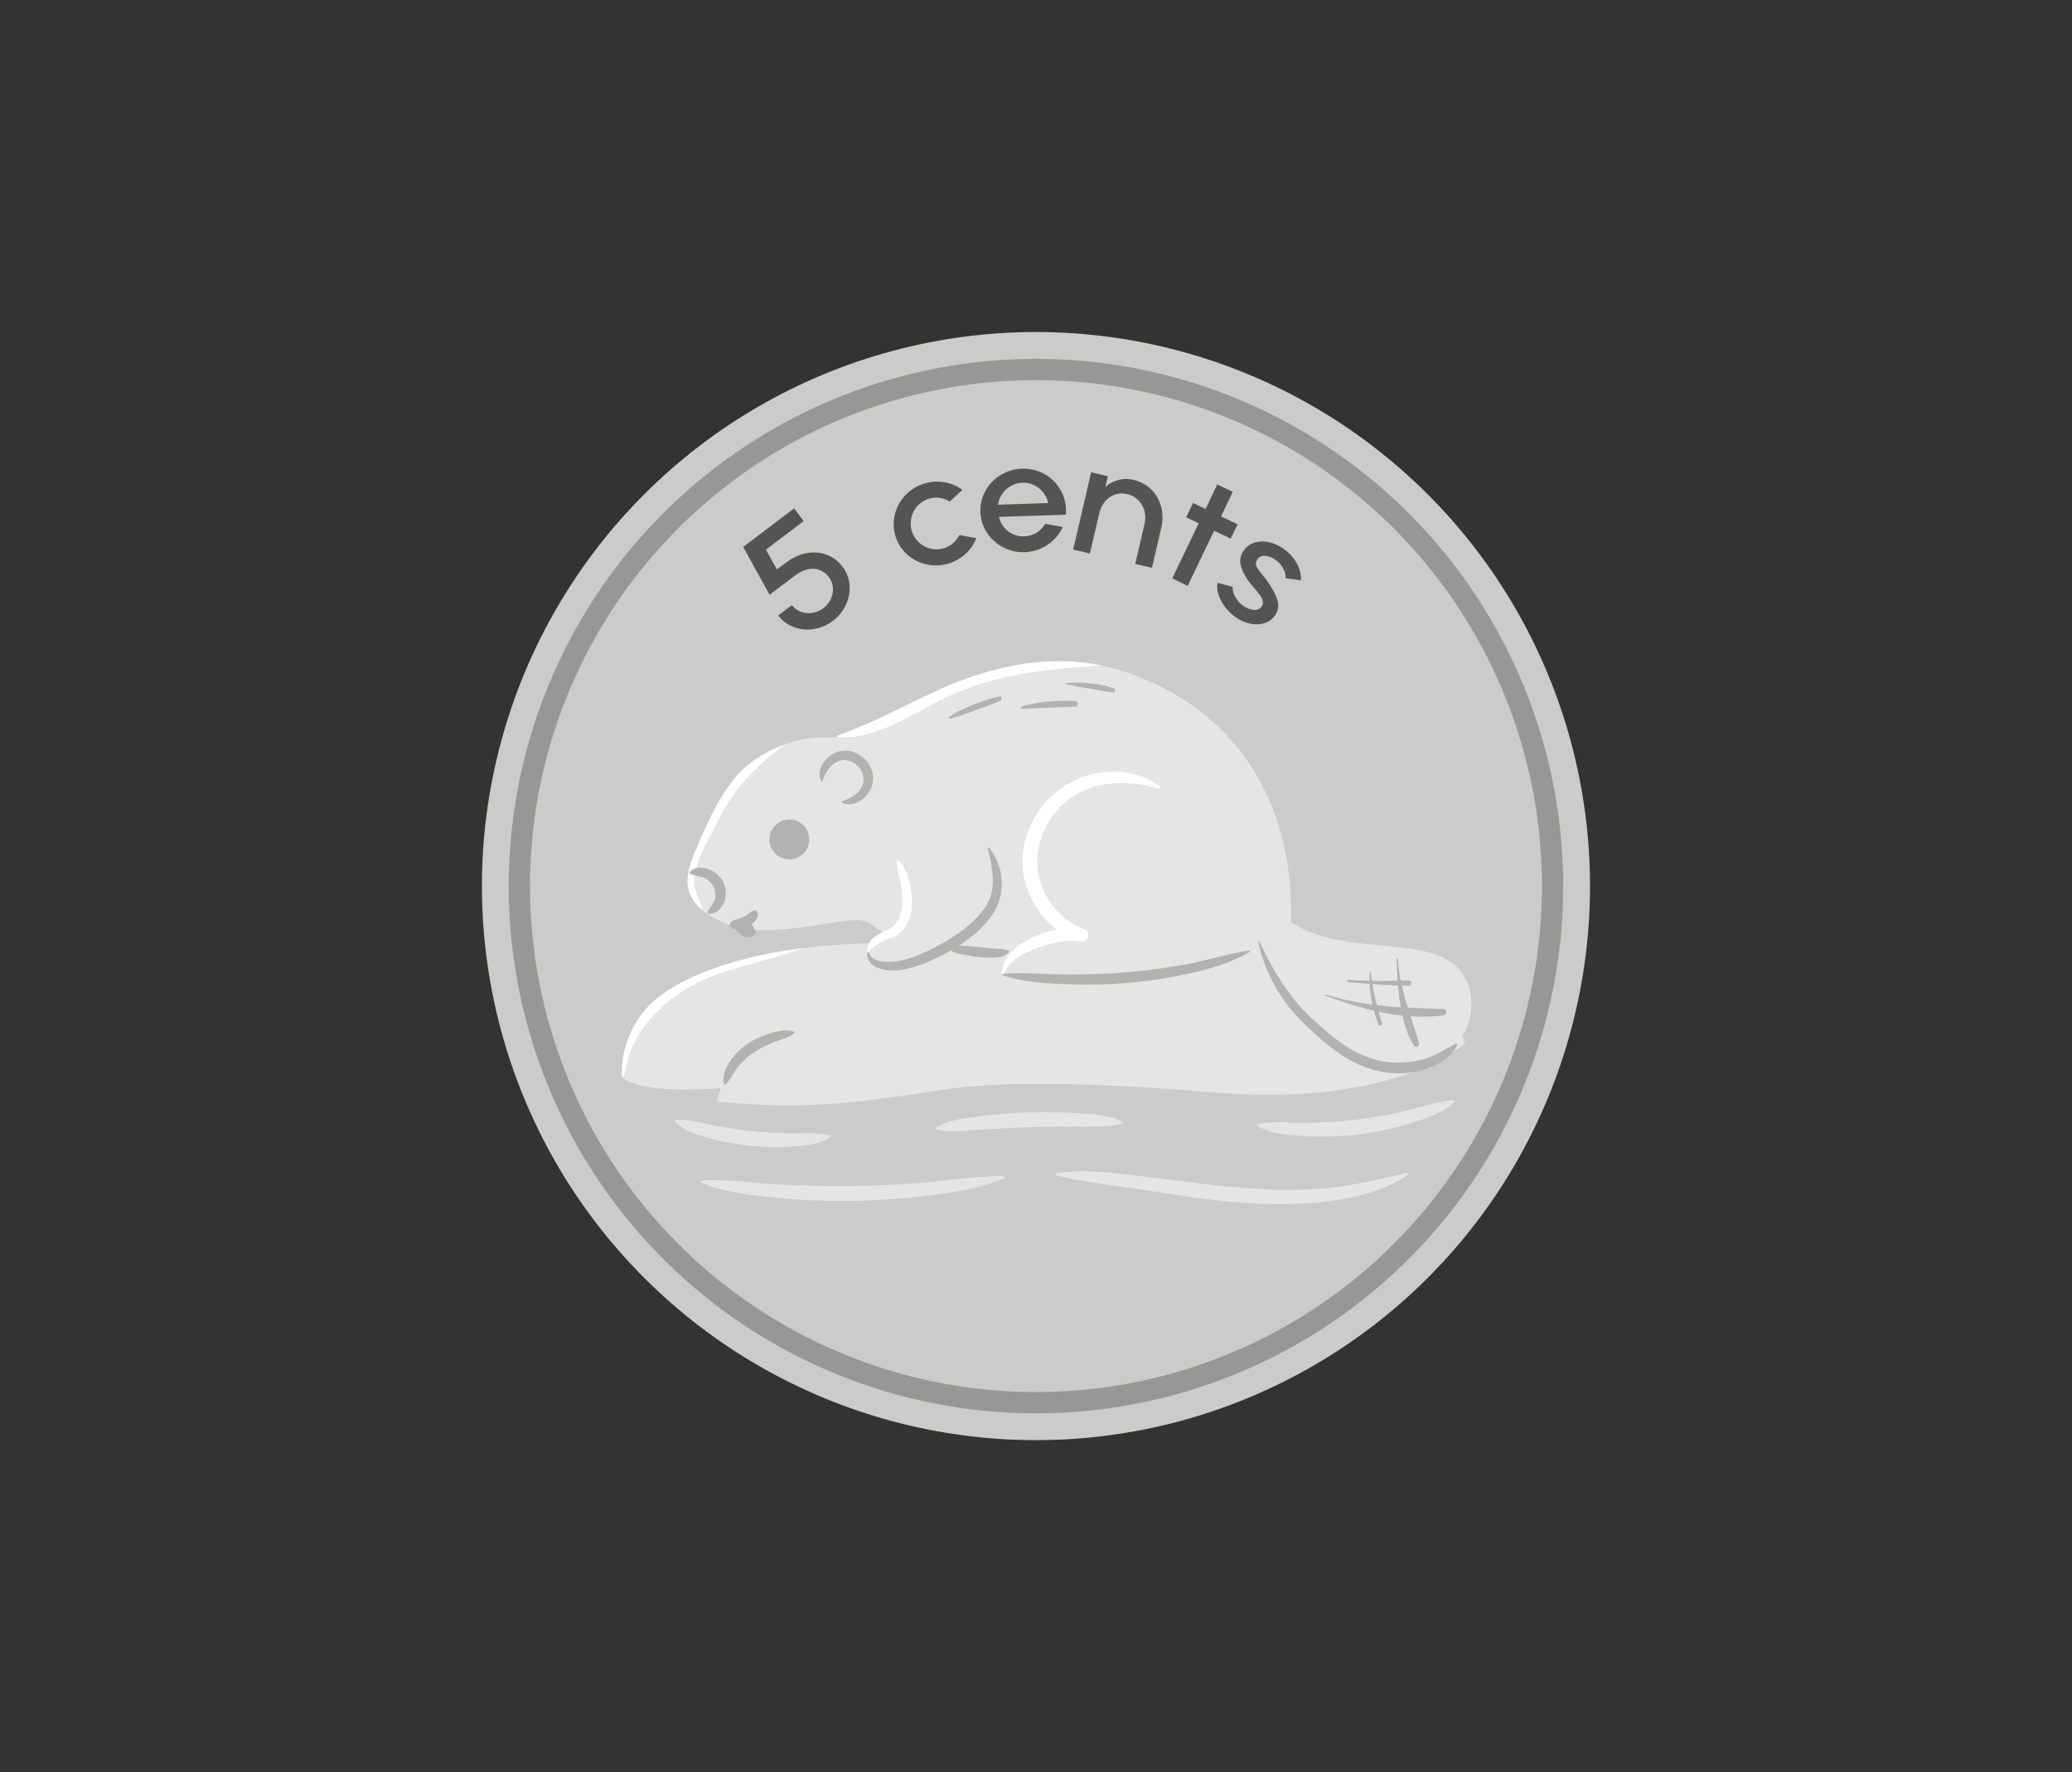 <?xml version="1.0" encoding="UTF-8"?><svg id="a" xmlns="http://www.w3.org/2000/svg" width="380" height="325" viewBox="0 0 380 325"><rect x="0" y="0" width="380" height="325" fill="#333333" stroke="none"/><circle cx="190" cy="162.5" r="101.61" transform="translate(-59.26 181.95) rotate(-45)" fill="#cbcbca"/><circle cx="190" cy="162.5" r="94.74" transform="translate(-59.26 181.95) rotate(-45)" fill="#cbcbca" stroke="#979797" stroke-miterlimit="10" stroke-width="3.9"/><path d="M236.63,171.1l-46.92,4.02c-26.27,1.71-27.97-5.77-31.74-6.34-3.76-.56-17.75,3.83-24.8,.66-1.52-.68-3.1-1.49-4.37-2.54-1.16-.95-2.06-2.11-2.46-3.56-.73-2.67,.39-5.46,1.49-8,2-4.61,4.04-9.31,7.33-13.11,1.98-2.3,5.26-4.48,8.96-5.77,2.43-.85,5.04-1.32,7.58-1.18,.55,.05,1.17-.02,1.87-.18,2.33-.54,5.46-2.14,9.24-4.08,3.17-1.63,6.79-3.49,10.77-5.14,8.21-3.42,17.94-5.96,28.36-3.84,1.61,.33,3.23,.77,4.86,1.34,22.71,7.84,31.2,27.72,29.83,47.72Z" fill="#e5e5e4"/><path d="M144.12,136.46s-.02,.04-.04,.05c-2.22,1.45-4.27,3.28-6.14,5.16-1.8,1.82-3.37,3.89-4.71,6.07-1.34,2.19-2.37,4.53-3.6,6.78-1.78,3.26-2.34,5.72-2.31,7.48,.04,1.73,1.3,3.27,1.48,4.9-1.16-.95-2.06-2.11-2.46-3.56-.73-2.67,.39-5.46,1.49-8,2-4.61,4.04-9.31,7.33-13.11,1.98-2.3,5.26-4.48,8.96-5.77Z" fill="#fffffe"/><path d="M201.94,122.04c-9.84,.68-19.32,1.51-28.47,5.87-6.1,2.91-12.73,7.84-19.8,7.25-.05-.01-.09-.03-.1-.06-.06-.06-.04-.17,.06-.2,3.11-1.13,6.15-2.47,9.18-3.88,3.6-1.68,7.17-3.47,10.77-5.14,8.21-3.42,17.94-5.96,28.36-3.84Z" fill="#fffffe"/><path d="M150.62,143.33c-.24-.43-.33-.93-.33-1.44,.03-.5,.16-1,.37-1.46,.45-.91,1.21-1.66,2.12-2.17,.46-.25,.97-.43,1.5-.53,.53-.09,1.09-.08,1.62,.02,1.06,.22,2.01,.76,2.74,1.5,.72,.76,1.24,1.72,1.42,2.78,.19,1.07-.07,2.2-.6,3.09-.54,.89-1.3,1.62-2.23,2.05-.92,.41-2.04,.46-2.9-.02l.03-.22c.89-.23,1.57-.57,2.19-1,.62-.42,1.15-.96,1.48-1.6,.67-1.27,.32-2.8-.71-3.82-1-1.06-2.51-1.44-3.79-.81-.32,.16-.62,.36-.9,.6-.27,.25-.51,.53-.73,.83-.44,.62-.78,1.27-1.07,2.16l-.22,.03Z" fill="#b3b2b3"/><path d="M268.69,191.27s-12.17,11.9-46.34,9.05c-34.18-2.84-45.6-1.05-50.41-.32-15.98,2.43-24.41,3.55-40.5,2.02l.74-2.46c-13.08,.93-16.76-.91-17.77-1.83-.31-.28-.37-.47-.37-.47-.13-4.97,1.93-9.96,5.54-13.38,4.07-3.86,13.22-8.12,27.44-9.97,4.63-.61,9.79-.96,15.48-.96,0,0,55.95-8.13,79.24-1.06,23.29,7.06,26.95,19.38,26.95,19.38Z" fill="#e5e5e4"/><path d="M147.02,173.91c-6.75,2.68-14.29,3.49-20.6,7.12-4.11,2.36-7.62,5.65-9.91,9.83-1.21,2.21-1.66,4.54-2.1,6.87-.31-.28-.37-.47-.37-.47-.13-4.97,1.93-9.96,5.54-13.38,4.07-3.86,13.22-8.12,27.44-9.97Z" fill="#fffffe"/><g><path d="M159.25,174.63c-.18,2.34,3.88,3.76,9.9,1.23,3.72-1.56,9.74-4.68,12.55-9.38,1.95-3.26,1.28-7.66-.48-11.03" fill="#e5e5e4"/><path d="M159.37,174.63c.18,.79,.72,1.21,1.37,1.44,.64,.24,1.37,.32,2.1,.32,1.47,.02,2.99-.29,4.45-.8,1.44-.5,2.89-1.21,4.3-1.92,1.41-.72,2.76-1.54,4.04-2.43,1.28-.89,2.5-1.87,3.55-2.99,1.02-1.14,2-2.34,2.44-3.69,.49-1.37,.54-2.9,.39-4.41-.13-1.53-.48-3.05-.88-4.65l.21-.11c2.14,2.56,2.98,6.28,1.94,9.71-.25,.84-.66,1.71-1.14,2.4-.46,.74-1,1.4-1.57,2.04-1.15,1.26-2.45,2.34-3.82,3.31-1.38,.95-2.82,1.78-4.3,2.52-1.48,.74-2.99,1.39-4.62,1.9-1.62,.48-3.32,.84-5.09,.66-.88-.1-1.78-.34-2.56-.88-.39-.26-.73-.64-.94-1.07-.22-.44-.23-.95-.11-1.37l.24,.02Z" fill="#b3b2b3"/></g><circle cx="144.76" cy="153.95" r="3.66" fill="#b3b2b3"/><path d="M134.01,169.4s1.55,1.94,2.42,2.36c.88,.42,2.5-.27,2.23-.87-.2-.45-.4-.43-1.06-2.16" fill="#b3b2b3"/><path d="M126.45,160.02c.39-.55,.99-.81,1.59-.89,.61-.06,1.23,.06,1.82,.25,1.2,.37,2.27,1.31,2.81,2.47,.56,1.15,.62,2.61,.06,3.78-.27,.58-.63,1.12-1.14,1.5-.51,.37-1.17,.57-1.81,.39l-.08-.23,.82-1.24c.23-.35,.46-.69,.58-1.08,.24-.76,.13-1.55-.21-2.27-.35-.72-.91-1.31-1.66-1.67-.38-.18-.79-.26-1.22-.35-.44-.09-.88-.21-1.48-.44l-.07-.23Z" fill="#b3b2b3"/><path d="M133.81,169.59c.38-.86,.86-.8,1.29-.98,.43-.15,.84-.3,1.19-.46,.36-.15,.67-.3,.97-.52,.31-.23,.44-.54,1.31-.67l.22,.09c.49,.77,.11,1.32-.27,1.79-.38,.49-.91,.88-1.45,1.11-.55,.23-1.1,.34-1.62,.38-.53,.02-1.02,.22-1.61-.52l-.03-.24Z" fill="#b3b2b3"/><path d="M132.82,198.88c-.26-.79-.16-1.58,.07-2.31,.25-.73,.65-1.39,1.07-2.02,.85-1.27,1.98-2.34,3.23-3.2,1.27-.82,2.66-1.44,4.08-1.85,1.41-.41,2.86-.79,4.39-.27l.04,.24c-1.27,.95-2.59,1.19-3.86,1.69-1.26,.5-2.46,1.08-3.55,1.83-1.1,.71-2.07,1.6-2.9,2.61-.42,.5-.75,1.06-1.09,1.62-.36,.56-.71,1.11-1.25,1.71l-.24-.05Z" fill="#b3b2b3"/><path d="M183.23,127.72c-1.65,.36-3.2,.89-4.77,1.53-1.51,.61-3.09,1.27-4.4,2.26-.13,.1-.06,.31,.12,.28,1.59-.32,3.13-.96,4.65-1.51,1.55-.56,3.09-1.11,4.62-1.75,.48-.2,.32-.92-.22-.8Z" fill="#b3b2b3"/><path d="M197.16,128.56c-1.79-.13-3.54-.05-5.32,.15-.83,.1-1.65,.2-2.47,.37-.71,.15-1.69,.23-2.26,.71-.02,.02,0,.05,.02,.06,.68,.28,1.63,.08,2.35,.06,.85-.03,1.7-.09,2.55-.12,1.71-.06,3.41-.09,5.12-.18,.69-.03,.68-1.01,0-1.06Z" fill="#b3b2b3"/><path d="M204.24,126.23c-1.42-.48-2.85-.76-4.35-.91-1.49-.14-2.98-.22-4.47-.03-.08,.01-.11,.13-.02,.15,1.44,.35,2.91,.56,4.36,.83,1.46,.28,2.91,.53,4.38,.72,.45,.06,.49-.63,.1-.76Z" fill="#b3b2b3"/><g><path d="M171.61,206.8c2.66-1.55,5.57-1.74,8.42-2.12,2.86-.37,5.75-.57,8.63-.68,2.89-.06,5.78-.05,8.66,.14,2.88,.17,5.78,.27,8.54,1.57l-.03,.33c-2.93,.78-5.74,.53-8.58,.54-2.84,.02-5.67,.04-8.5,.16-2.83,.07-5.66,.23-8.49,.4-2.84,.15-5.61,.67-8.6,0l-.05-.33Z" fill="#e5e5e4"/><path d="M128.59,216.51c4.77-.3,9.3,.45,13.93,.69,4.61,.26,9.23,.4,13.85,.31,4.62-.04,9.23-.3,13.83-.69,4.61-.41,9.14-1.19,13.9-1.11l.07,.33c-4.37,1.95-9.06,2.61-13.71,3.2-4.66,.6-9.36,.91-14.06,1.01-4.7,.04-9.41-.12-14.08-.6-4.66-.49-9.38-.91-13.79-2.82l.06-.33Z" fill="#e5e5e4"/><path d="M230.56,206.14c3.2-.61,6.15-.16,9.19-.22,3.02-.04,6.04-.2,9.03-.59,3-.33,5.97-.88,8.92-1.57,2.96-.7,5.76-1.74,8.98-1.99l.13,.31c-2.44,2.18-5.48,3.14-8.48,4.04-3.01,.91-6.1,1.53-9.22,1.93-3.12,.35-6.27,.5-9.41,.33-3.12-.18-6.31-.3-9.2-1.91l.05-.33Z" fill="#e5e5e4"/><path d="M193.6,215.2c5.53-.9,11.02-.03,16.43,.59,5.43,.65,10.8,1.44,16.19,1.91,5.37,.52,10.76,.7,16.1,.29,2.67-.21,5.31-.62,7.93-1.15,2.63-.51,5.22-1.14,7.91-1.78l.14,.3c-2.28,1.61-4.87,2.73-7.54,3.52-2.68,.78-5.44,1.22-8.2,1.54-5.53,.63-11.09,.48-16.58,.01-5.48-.53-10.89-1.36-16.27-2.2-5.39-.86-10.74-1.36-16.11-2.7v-.33Z" fill="#e5e5e4"/><path d="M123.89,205.38c2.63-.21,4.81,.63,7.15,1.05,2.32,.44,4.65,.81,7,1.02,2.34,.26,4.7,.37,7.06,.4,2.38,.02,4.69-.27,7.21,.37l.05,.33c-2.24,1.41-4.75,1.57-7.2,1.73-2.46,.17-4.94,.11-7.4-.11-2.46-.27-4.9-.69-7.28-1.35-2.36-.67-4.82-1.23-6.71-3.13l.12-.31Z" fill="#e5e5e4"/></g><g><path d="M212.81,144.53c-4.97-2.63-11.3-2.64-16.17,.17-4.87,2.81-8.06,8.42-7.76,14.04,.3,5.62,4.17,10.94,9.49,12.76-3.77-.95-13.9,2.04-14.48,7.22" fill="#e5e5e4"/><path d="M212.73,144.68c-4.04-1.19-8.09-1.44-11.9-.43-.94,.27-1.85,.62-2.72,1.05-.86,.45-1.67,.97-2.43,1.57-1.5,1.22-2.74,2.75-3.69,4.43-1.89,3.39-2.32,7.48-.99,11.07,1.31,3.59,4.18,6.68,7.77,7.97,.64,.23,.97,.93,.74,1.57-.21,.59-.83,.92-1.43,.78-1.08-.25-2.51-.16-3.83,.06-1.35,.24-2.69,.6-3.98,1.08-1.3,.47-2.54,1.06-3.65,1.83-1.11,.76-2.09,1.72-2.55,3.08l-.33-.04c-.1-1.58,.8-3.1,1.89-4.21,1.11-1.12,2.44-1.97,3.83-2.62,1.4-.63,2.86-1.11,4.38-1.41,1.53-.28,3.06-.5,4.85-.15l-.69,2.35c-4.43-1.44-7.91-5.06-9.51-9.35-.39-1.08-.68-2.2-.85-3.35-.15-1.15-.15-2.31-.04-3.46,.13-1.15,.38-2.27,.72-3.36,.36-1.09,.83-2.13,1.38-3.13,2.21-3.98,6.17-6.99,10.57-8.02,4.35-1.1,9.23-.35,12.64,2.4l-.16,.29Z" fill="#fffffe"/></g><g><path d="M183.89,178.72c4,.46,24.99,3.36,45.32-4.3" fill="#e5e5e4"/><path d="M183.9,178.6c3.9-.33,7.65,.11,11.46,.11,3.8,.02,7.6-.08,11.38-.41,3.78-.31,7.54-.84,11.26-1.54,3.73-.73,7.32-1.86,11.17-2.45l.08,.23c-3.36,2.01-7.12,3.08-10.89,3.94-3.78,.85-7.61,1.43-11.46,1.79-3.86,.3-7.73,.38-11.59,.22-3.85-.17-7.74-.37-11.44-1.64l.03-.24Z" fill="#b3b2b3"/></g><path d="M236.58,169c6.36,4.28,14.61,3.93,22.2,5.01,2.89,.41,5.88,1.11,8.07,3.03,4.02,3.5,3.86,10.37,.35,14.37-3.52,4-9.5,5.23-14.68,3.97-5.18-1.26-9.32-4.94-13.15-8.64-6.15-5.93-8.48-14.06-8.48-14.06" fill="#e5e5e4"/><path d="M164.69,157.7c.96,.91,1.51,2.06,1.87,3.27,.35,1.21,.63,2.46,.7,3.75,.05,1.29-.03,2.64-.54,3.93-.46,1.28-1.42,2.51-2.73,3.16l-.03,.02s-.08,.03-.12,.05c-.41,.11-.87,.27-1.29,.45-.43,.17-.83,.39-1.22,.61-.38,.23-.76,.45-1.09,.71-.34,.27-.64,.56-.9,1l-.22-.02c-.17-.55,0-1.17,.27-1.67,.28-.51,.68-.92,1.12-1.24,.43-.34,.9-.6,1.37-.83,.48-.24,.94-.44,1.48-.62l-.15,.06c.83-.52,1.48-1.31,1.81-2.31,.34-.99,.51-2.1,.47-3.23-.02-1.13-.18-2.28-.44-3.41-.27-1.14-.59-2.26-.58-3.58l.2-.09Z" fill="#fffffe"/><path d="M264.72,185.05c-2.17-.07-4.36-.14-6.54-.26-.1-.32-.2-.63-.29-.95-.29-1.01-.55-2.05-.79-3.1,.43,0,.85,.03,1.28,.03,.6,0,.6-.94,0-.94-.49,0-.99,.01-1.48,.02-.27-1.31-.46-2.63-.54-3.94,0-.14-.23-.15-.23,0,.05,1.33,.09,2.64,.17,3.95-1.16,.02-2.32,.04-3.48,.05-.41,0-.82-.02-1.23-.02-.08-.55-.17-1.11-.22-1.67-.01-.11-.17-.11-.17,0-.02,.56-.02,1.11-.01,1.66-1.3-.03-2.6-.08-3.91-.16-.26-.02-.25,.38,0,.4,1.3,.11,2.61,.21,3.92,.32,.06,1.28,.22,2.55,.48,3.79-2.88-.37-5.73-.94-8.52-1.84-.12-.04-.17,.15-.05,.19,2.89,1.1,5.85,2.08,8.87,2.78,.23,.83,.48,1.65,.81,2.46,.17,.41,.83,.25,.68-.19-.23-.69-.44-1.38-.65-2.08,1.45,.31,2.91,.55,4.38,.71,.44,1.92,1.07,3.83,2.08,5.5,.31,.51,1.11,.18,.96-.4-.43-1.68-1.01-3.32-1.57-4.97,2,.13,4.01,.09,6.02-.17,.72-.09,.77-1.14,0-1.16Zm-12.21-.73c-.33-1.27-.61-2.56-.82-3.85,1.57,.12,3.13,.21,4.7,.26,.09,1.09,.2,2.18,.39,3.28,.04,.24,.09,.48,.13,.72-1.47-.09-2.94-.23-4.4-.4Z" fill="#b3b2b3"/><path d="M267.29,191.5c-.39,1.02-1.09,1.88-1.93,2.55-.84,.67-1.81,1.16-2.79,1.58-1.98,.84-4.12,1.22-6.26,1.21-2.14-.03-4.26-.48-6.24-1.25-1.98-.78-3.79-1.87-5.46-3.11-1.67-1.23-3.2-2.61-4.68-4.01-1.47-1.37-2.95-2.92-4.15-4.59-1.22-1.67-2.26-3.46-3.1-5.34-.84-1.87-1.53-3.81-1.92-5.82l.23-.07c1.65,3.67,3.63,7.16,6.05,10.27,1.22,1.56,2.55,2.94,4.05,4.3,1.47,1.36,2.97,2.67,4.56,3.81,3.16,2.31,6.82,3.89,10.66,3.84,1.9,.04,3.81-.26,5.6-.88,.9-.31,1.74-.75,2.57-1.22,.84-.45,1.65-.96,2.61-1.44l.18,.16Z" fill="#b3b2b3"/><path d="M174.01,173.75c1.04-.6,1.93-.34,2.86-.29,.92,.07,1.83,.15,2.74,.24,.91,.09,1.81,.2,2.7,.26,.45,.04,.89,.03,1.32,.06,.45,.06,.83,.13,1.38,.3l.09,.2c-.32,.49-.85,.77-1.33,.89-.49,.13-.98,.14-1.47,.17-.97,.05-1.92,.03-2.87-.07-.94-.09-1.87-.25-2.79-.44-.92-.21-1.86-.24-2.66-1.11l.03-.22Z" fill="#b3b2b3"/><g><path d="M149.23,115.37c-1.3,.19-2.51,.07-3.66-.37-1.16-.44-2.11-1.14-2.85-2.12l2.51-1.9c.85,1.12,2.28,1.65,3.74,1.42,.73-.1,1.42-.4,2.03-.86,1.22-.92,1.87-2.36,1.75-3.79-.06-.7-.3-1.34-.73-1.91-1.34-1.77-3.71-2.19-6.22-.29l-4.66,3.52-4.84-8.77,9.34-7.06,1.76,2.32-6.93,5.24,2.01,3.62,1.85-1.36c1.18-.87,2.43-1.41,3.7-1.63,1.28-.21,2.51-.11,3.64,.33,1.14,.43,2.09,1.17,2.86,2.19,.75,.99,1.17,2.09,1.27,3.32,.11,1.23-.11,2.44-.65,3.61-.53,1.18-1.33,2.18-2.4,2.98-1.08,.82-2.26,1.32-3.54,1.51Z" fill="#545454"/><path d="M179.06,98.72c-.45,1.11-1.12,2.08-2.02,2.9-.91,.82-1.97,1.41-3.18,1.76-1.38,.4-2.73,.42-4.07,.1-1.35-.32-2.52-.95-3.52-1.89-1-.92-1.7-2.05-2.08-3.38-.39-1.34-.39-2.67-.04-4,.36-1.33,1-2.48,1.98-3.48,.96-.99,2.12-1.69,3.49-2.08,1.21-.35,2.42-.41,3.63-.2,1.21,.21,2.29,.68,3.25,1.39l-2.32,2.14c-1.12-.71-2.53-.89-3.76-.54-1.68,.48-2.89,1.82-3.27,3.44-.2,.83-.18,1.64,.05,2.45,.47,1.62,1.76,2.85,3.38,3.27,.82,.22,1.63,.21,2.47-.03,1.27-.37,2.33-1.31,2.9-2.44l3.1,.57Z" fill="#545454"/><path d="M183.96,100.36c-1.24-.64-2.21-1.54-2.96-2.69-.75-1.15-1.15-2.42-1.2-3.8-.05-1.38,.27-2.67,.94-3.87,.67-1.2,1.58-2.16,2.77-2.88,1.17-.72,2.47-1.11,3.9-1.16,1.46-.05,2.82,.26,4.04,.91,1.21,.66,2.18,1.57,2.9,2.73,.72,1.17,1.11,2.47,1.16,3.89,0,.29,0,.6-.02,.9l-12.28,.4c.32,1.4,1.21,2.55,2.5,3.15,.66,.31,1.35,.45,2.13,.42,.02,0,.05,0,.06,0,1.59-.05,2.95-.88,3.78-2.29l3.23,.58c-.81,1.76-2.22,3.17-4.06,3.97-.92,.39-1.9,.62-2.92,.65-1.43,.05-2.75-.26-3.97-.9Zm8.27-8.1c-.25-1.4-1.23-2.64-2.57-3.29-.67-.33-1.39-.48-2.16-.45-2.28,.08-4.19,1.88-4.46,4.04l9.19-.3Z" fill="#545454"/><path d="M208.2,103.43l1.72-7.4c.37-1.6-.07-3.23-1.18-4.32-.57-.55-1.24-.92-2.04-1.1-1.58-.37-3.07,.18-4.05,1.37-.51,.6-.85,1.31-1.04,2.12l-1.72,7.4-3.07-.71,3.29-14.17,3.07,.71-.46,1.97c1.45-1.23,3.24-1.74,5.09-1.31,1.34,.31,2.44,.9,3.32,1.77,.88,.88,1.49,1.93,1.81,3.15s.34,2.48,.06,3.78l-1.73,7.45-3.07-.71Z" fill="#545454"/><path d="M222.68,97.33l-4.86,10.11-2.84-1.36,4.86-10.11-2.3-1.1,1.26-2.62,2.3,1.1,2.14-4.51,2.84,1.36-2.14,4.51,3.03,1.45-1.26,2.62-3.03-1.45Z" fill="#545454"/><path d="M223.46,109.07c-.24-.77-.29-1.49-.16-2.18l2.78,.72c-.14,.94,.6,2.53,1.81,3.42,.65,.48,1.31,.74,1.98,.82,.66,.06,1.15-.13,1.49-.59,.48-.66,.21-1.43-.25-2.06-.22-.31-.59-.76-1.08-1.35-1.19-1.34-1.98-2.59-2.36-3.75-.4-1.16-.25-2.22,.46-3.18,1.06-1.44,2.84-1.91,4.72-1.46,.94,.24,1.81,.64,2.64,1.25,1.03,.75,1.81,1.63,2.36,2.65,.55,1.01,.79,2.04,.73,3.06l-2.82-.38c.06-.53-.06-1.11-.38-1.72-.33-.62-.75-1.13-1.3-1.53-.68-.5-1.35-.79-1.99-.85-.64-.06-1.15,.16-1.52,.67-.41,.55-.25,1.17,.13,1.74,.18,.28,.46,.65,.85,1.11,.29,.35,.47,.58,.56,.7,1.04,1.4,1.75,2.64,2.12,3.76,.36,1.11,.22,2.09-.41,2.96-.02,.02-.04,.06-.06,.08-1,1.36-2.76,1.82-4.63,1.39-.94-.22-1.82-.63-2.63-1.23-1.43-1.05-2.54-2.53-3.02-4.05Z" fill="#545454"/></g></svg>